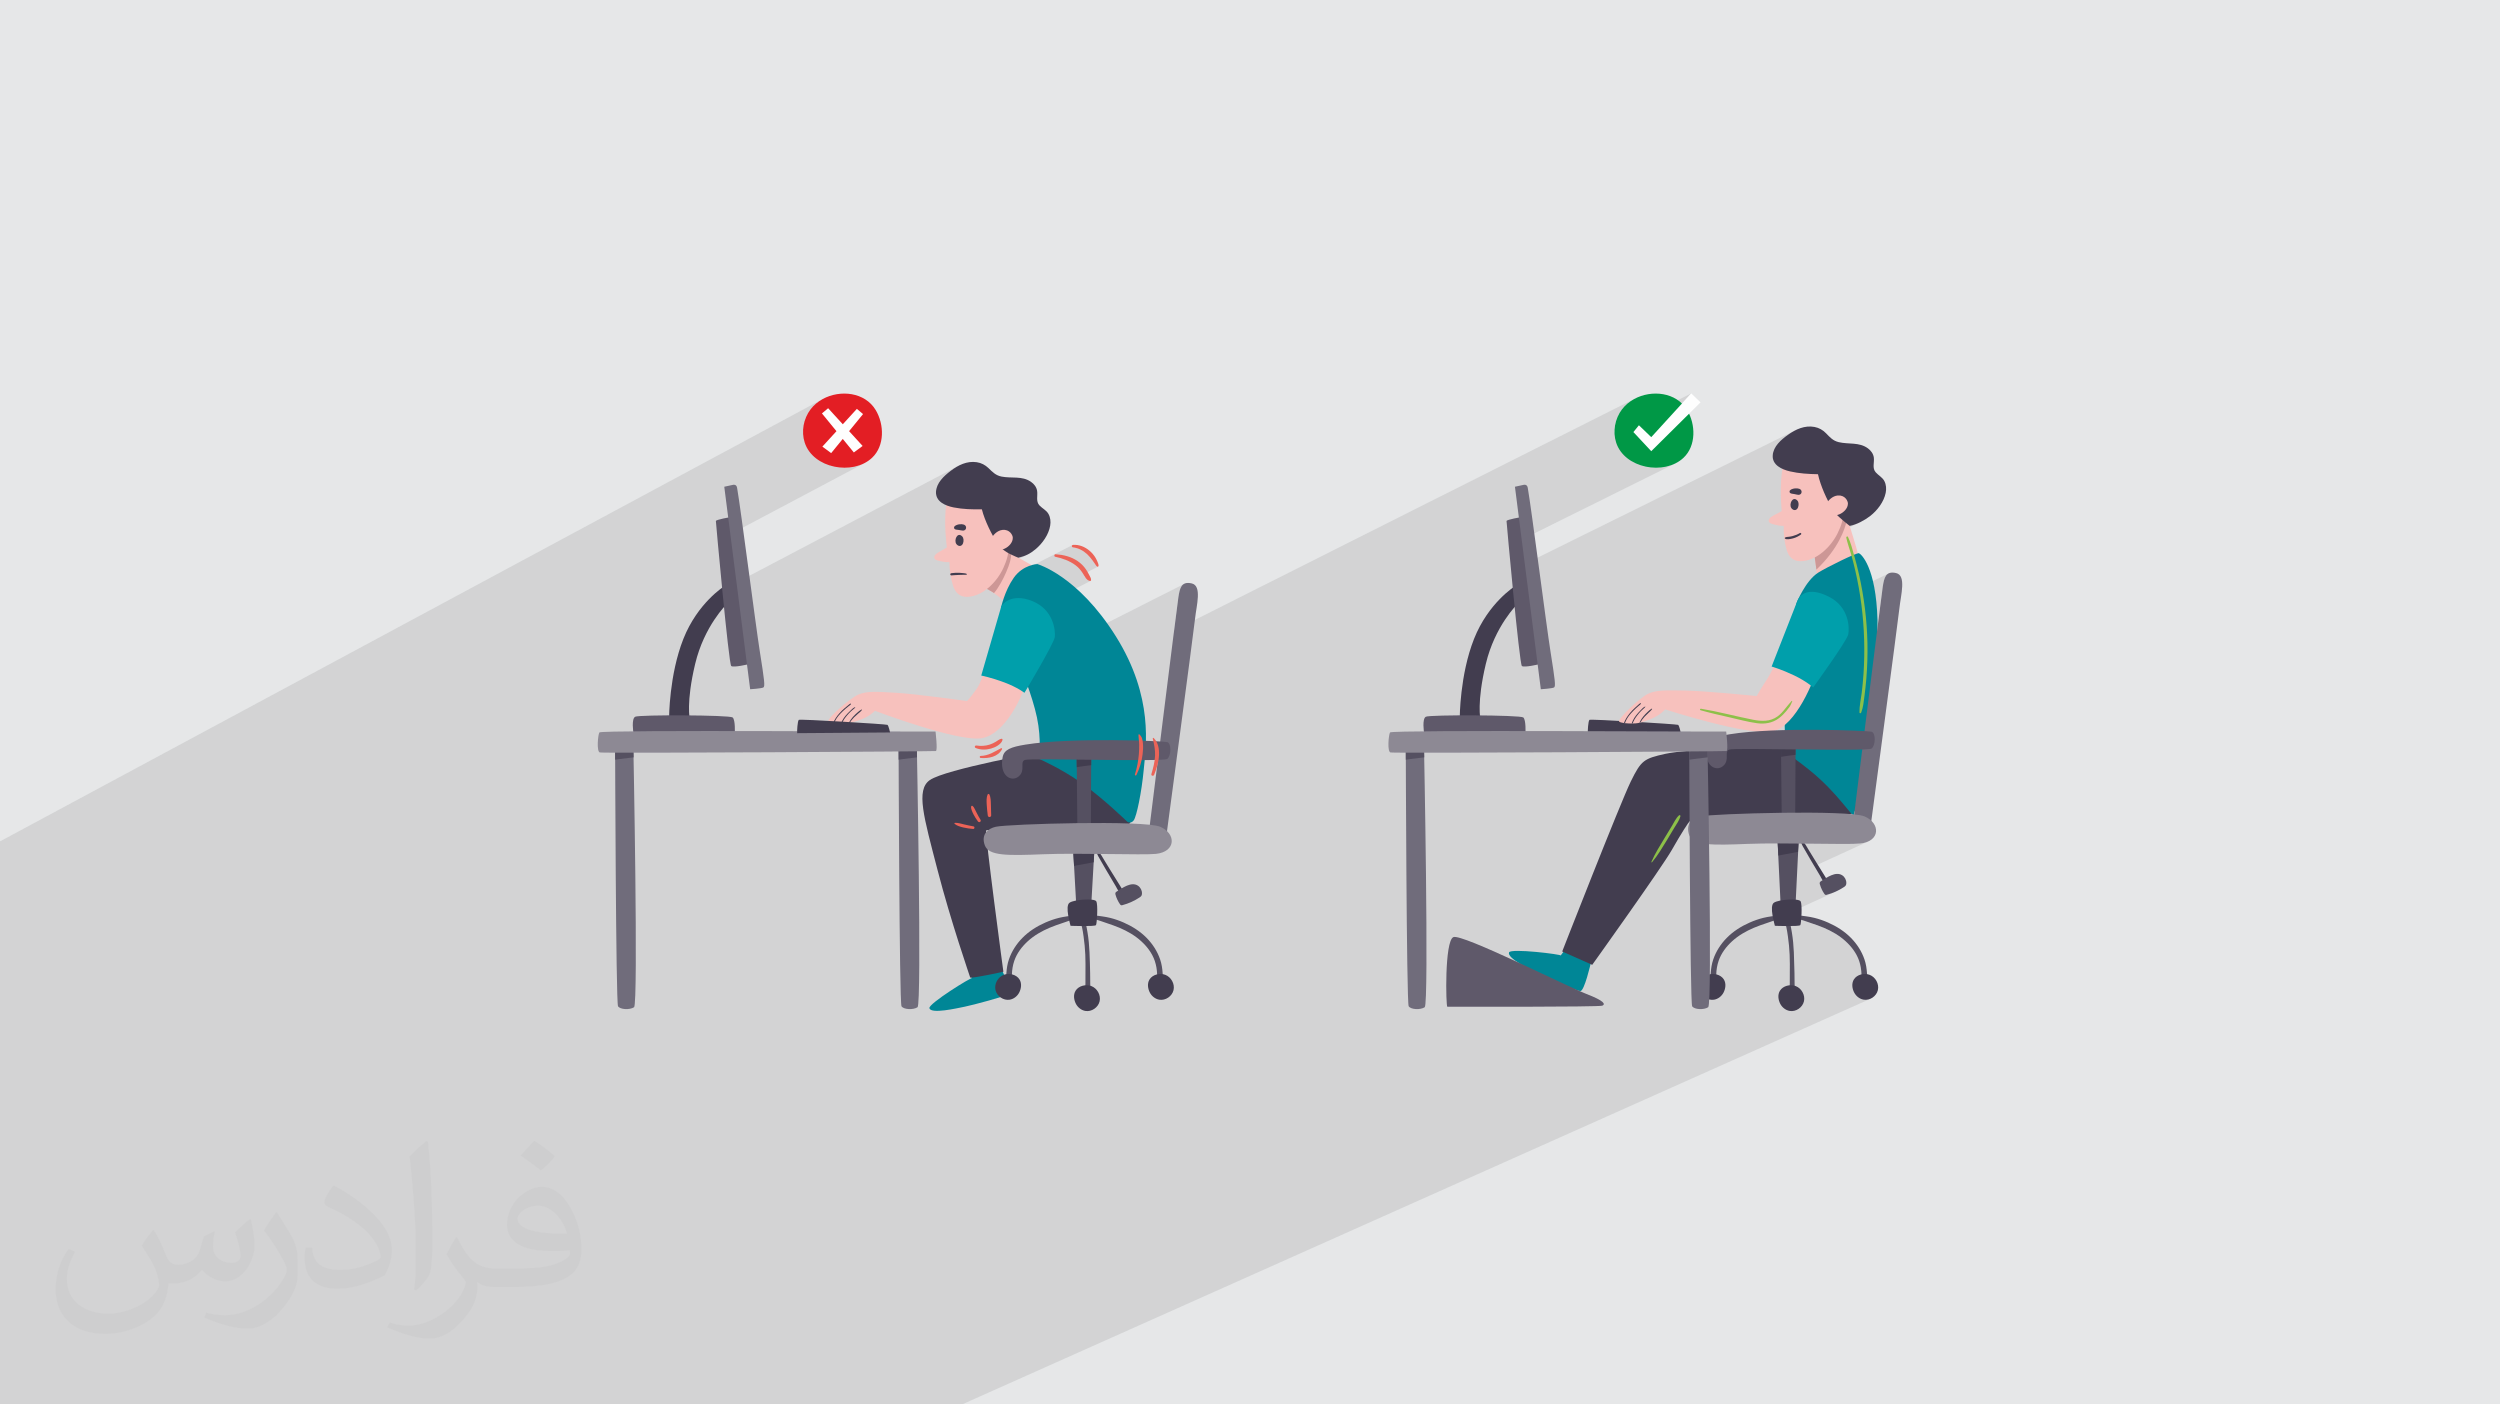 <?xml version="1.0" encoding="UTF-8"?>
<!DOCTYPE svg PUBLIC "-//W3C//DTD SVG 1.1//EN" "http://www.w3.org/Graphics/SVG/1.1/DTD/svg11.dtd">
<!-- Creator: CorelDRAW 2020 (64-Bit) -->
<svg xmlns="http://www.w3.org/2000/svg" xml:space="preserve" width="94.192mm" height="52.917mm" version="1.1" style="shape-rendering:geometricPrecision; text-rendering:geometricPrecision; image-rendering:optimizeQuality; fill-rule:evenodd; clip-rule:evenodd"
viewBox="0 0 9404.92 5283.66"
 xmlns:xlink="http://www.w3.org/1999/xlink"
 xmlns:xodm="http://www.corel.com/coreldraw/odm/2003">
 <defs>
  <style type="text/css">
   <![CDATA[
    .fil0 {fill:#E6E7E8}
    .fil15 {fill:#FEFEFE;fill-rule:nonzero}
    .fil7 {fill:#F7C1BD;fill-rule:nonzero}
    .fil13 {fill:#EC6357;fill-rule:nonzero}
    .fil14 {fill:#E31E24;fill-rule:nonzero}
    .fil9 {fill:#CD9796;fill-rule:nonzero}
    .fil8 {fill:#C6C5CB;fill-rule:nonzero}
    .fil12 {fill:#8D8994;fill-rule:nonzero}
    .fil17 {fill:#8DC049;fill-rule:nonzero}
    .fil5 {fill:#706C7B;fill-rule:nonzero}
    .fil4 {fill:#5F596A;fill-rule:nonzero}
    .fil11 {fill:#555061;fill-rule:nonzero}
    .fil3 {fill:#423D4F;fill-rule:nonzero}
    .fil10 {fill:#009FAB;fill-rule:nonzero}
    .fil6 {fill:#008696;fill-rule:nonzero}
    .fil16 {fill:#009846;fill-rule:nonzero}
    .fil2 {fill:#373435;fill-opacity:0.031}
    .fil1 {fill:#2B2A29;fill-opacity:0.102}
   ]]>
  </style>
 </defs>
 <g id="Layer_x0020_1">
  <polygon class="fil0" points="-0,0 9404.92,0 9404.92,5283.66 -0,5283.66 "/>
  <polygon class="fil1" points="2547.8,5283.66 2547.56,5283.66 2546.21,5283.66 2538.95,5283.66 2508.85,5283.66 2412.88,5283.66 2401.27,5283.66 2388.14,5283.66 2343.23,5283.66 2322.96,5283.66 2263.84,5283.66 2261.39,5283.66 2251.35,5283.66 2219.27,5283.66 2208.84,5283.66 2200.49,5283.66 2186.28,5283.66 2185.39,5283.66 2183.58,5283.66 2178.97,5283.66 2168.71,5283.66 2152.85,5283.66 2152.36,5283.66 2125.47,5283.66 2072.15,5283.66 2061.71,5283.66 2033.02,5283.66 2021.21,5283.66 2005.93,5283.66 2003.82,5283.66 1984.17,5283.66 1830.39,5283.66 1830.09,5283.66 1756.8,5283.66 1746.86,5283.66 1717.26,5283.66 1699.53,5283.66 1693.62,5283.66 1657.78,5283.66 1655.56,5283.66 1655.45,5283.66 1590.47,5283.66 1579.61,5283.66 1537.16,5283.66 1493.26,5283.66 1473.54,5283.66 1457.88,5283.66 1448.5,5283.66 1394.04,5283.66 1376.54,5283.66 1317.9,5283.66 1297.98,5283.66 1293.79,5283.66 1278.88,5283.66 1277.48,5283.66 1260.62,5283.66 1227.24,5283.66 1225.62,5283.66 1221.53,5283.66 1215.76,5283.66 1207.21,5283.66 1195.1,5283.66 1189.8,5283.66 1183.11,5283.66 1176.39,5283.66 1174.23,5283.66 1157.46,5283.66 1147.64,5283.66 1146.97,5283.66 1145.73,5283.66 1142.36,5283.66 1140.42,5283.66 1120.31,5283.66 1119.08,5283.66 1071.95,5283.66 1055.75,5283.66 1049.78,5283.66 1040.17,5283.66 999.86,5283.66 994.36,5283.66 991.48,5283.66 981.98,5283.66 971.96,5283.66 964.88,5283.66 957.58,5283.66 947.66,5283.66 943.88,5283.66 903.58,5283.66 900.36,5283.66 895.35,5283.66 894.19,5283.66 880.23,5283.66 841.67,5283.66 839.52,5283.66 835.78,5283.66 829.71,5283.66 800.93,5283.66 790.31,5283.66 788.81,5283.66 785.98,5283.66 782.29,5283.66 780.81,5283.66 771.1,5283.66 768.69,5283.66 767.93,5283.66 763.84,5283.66 763.78,5283.66 749.29,5283.66 743.26,5283.66 738.88,5283.66 735.73,5283.66 731.74,5283.66 730.83,5283.66 712.43,5283.66 712.12,5283.66 706.97,5283.66 704.98,5283.66 697.29,5283.66 695.87,5283.66 694.34,5283.66 694.32,5283.66 689.71,5283.66 689.36,5283.66 676.96,5283.66 668.93,5283.66 660.83,5283.66 655.66,5283.66 652.69,5283.66 650.3,5283.66 627.52,5283.66 621.49,5283.66 617.87,5283.66 615.63,5283.66 601.96,5283.66 580.88,5283.66 573.89,5283.66 565.93,5283.66 554.45,5283.66 526.27,5283.66 520.07,5283.66 511.32,5283.66 498.2,5283.66 483.56,5283.66 482.36,5283.66 477.89,5283.66 465.18,5283.66 452.86,5283.66 441.38,5283.66 416.27,5283.66 415.61,5283.66 414.53,5283.66 400.91,5283.66 399.19,5283.66 392.75,5283.66 377.8,5283.66 371,5283.66 350.38,5283.66 346.22,5283.66 339.32,5283.66 334.56,5283.66 330.29,5283.66 329.71,5283.66 328.53,5283.66 326.39,5283.66 322.81,5283.66 322.7,5283.66 322.13,5283.66 319.99,5283.66 318.43,5283.66 310.81,5283.66 310.38,5283.66 298.62,5283.66 295.03,5283.66 288.36,5283.66 287.21,5283.66 264.77,5283.66 262.77,5283.66 262.71,5283.66 262.33,5283.66 260.42,5283.66 251.85,5283.66 247.35,5283.66 236.82,5283.66 235.95,5283.66 234.59,5283.66 232.97,5283.66 231.16,5283.66 231.14,5283.66 228.88,5283.66 228.82,5283.66 226.19,5283.66 215.48,5283.66 214.33,5283.66 213.17,5283.66 212.14,5283.66 209.82,5283.66 203.13,5283.66 202.19,5283.66 196.76,5283.66 184.5,5283.66 172.76,5283.66 171.83,5283.66 163.43,5283.66 155.78,5283.66 144.23,5283.66 137.55,5283.66 135.17,5283.66 127.27,5283.66 95.29,5283.66 95.05,5283.66 92.53,5283.66 90.31,5283.66 88.18,5283.66 78.08,5283.66 73.95,5283.66 52.27,5283.66 37.99,5283.66 35.47,5283.66 35.04,5283.66 24.72,5283.66 23.94,5283.66 22.46,5283.66 21.72,5283.66 18.15,5283.66 13.86,5283.66 9.97,5283.66 7.83,5283.66 5.71,5283.66 5.21,5283.66 5.2,5283.66 5.19,5283.66 3.75,5283.66 0.54,5283.66 -0,5283.66 -0,5273.81 -0,5253.35 -0,5246.94 -0,5245.78 -0,5237.11 -0,5237.02 -0,5232.6 -0,5229.89 -0,5226.27 -0,5218.25 -0,5216.63 -0,5214.29 -0,5213.71 -0,5213 -0,5208.92 -0,5201.36 -0,5197.05 -0,5195.19 -0,5194.48 -0,5184.94 -0,5176.22 -0,5175.29 -0,5173.28 -0,5169.92 -0,5167.07 -0,5164.71 -0,5162.03 -0,5161.88 -0,5161.66 -0,5160.02 -0,5157.23 -0,5155.79 -0,5149.76 -0,5145.22 -0,5143.27 -0,5140.35 -0,5139.76 -0,5139.74 -0,5135.43 -0,5132.88 -0,5121.16 -0,5120.47 -0,5118.54 -0,5079.52 -0,5051.17 -0,5042.45 -0,5030.39 -0,5025.64 -0,5021.51 -0,5020.95 -0,5017.58 -0,5012.94 -0,5008.92 -0,5005.67 -0,4999.82 -0,4986.37 -0,4966.81 -0,4960.81 -0,4958.65 -0,4958.09 -0,4957.94 -0,4956.36 -0,4955.32 -0,4935.24 -0,4930.05 -0,4924.22 -0,4924.06 -0,4922.38 -0,4921.05 -0,4916.84 -0,4916.79 -0,4913.16 -0,4910.97 -0,4910.54 -0,4905.72 -0,4898.48 -0,4896.5 -0,4893.42 -0,4887.83 -0,4886.21 -0,4879.22 -0,4877.12 -0,4876.93 -0,4875.95 -0,4870.01 -0,4863.55 -0,4848.49 -0,4847.03 -0,4840.97 -0,4837.64 -0,4834.28 -0,4826.94 -0,4800.72 -0,4790.96 -0,4783.58 -0,4782.7 -0,4779.95 -0,4745.08 -0,4732.1 -0,4715.12 -0,4714.48 -0,4705.82 -0,4699.64 -0,4699.31 -0,4698.78 -0,4697.3 -0,4689.72 -0,4686.12 -0,4685.61 -0,4684.95 -0,4684.42 -0,4684.17 -0,4682.56 -0,4667.74 -0,4667.52 -0,4667.38 -0,4665.82 -0,4654.73 -0,4654.27 -0,4645.77 -0,4635.22 -0,4631.06 -0,4606.19 -0,4595.51 -0,4592.44 -0,4584.54 -0,4548.46 -0,4542.39 -0,4513.8 -0,4487.26 -0,4478.06 -0,4476.66 -0,4451.97 -0,4451.71 -0,4450.79 -0,4450.12 -0,4413.74 -0,4355.56 -0,4348.61 -0,4346.26 -0,4345.28 -0,4343.47 -0,4334.69 -0,4334.48 -0,4332.85 -0,4328.54 -0,4322.87 -0,4320.33 -0,4318.89 -0,4316.64 -0,4316.45 -0,4308.17 -0,4305.3 -0,4302.13 -0,4302.1 -0,4300.61 -0,4300.4 -0,4297.61 -0,4297.26 -0,4289.37 -0,4288.47 -0,4286.22 -0,4282.95 -0,4280.27 -0,4280.17 -0,4279.75 -0,4279.39 -0,4279.34 -0,4262.62 -0,4244.71 -0,4243.9 -0,4242.21 -0,4238.87 -0,4227.34 -0,4215.9 -0,4213.5 -0,4211.85 -0,4210.79 -0,4201.88 -0,4199.59 -0,4182.97 -0,4177.55 -0,4151.82 -0,4151.79 -0,4147.14 -0,4146.39 -0,4134.98 -0,4134.49 -0,4134.07 -0,4128.03 -0,4126.39 -0,4125.26 -0,4119.54 -0,4117.72 -0,4103.9 -0,4102.03 -0,4078.57 -0,4077.57 -0,4073.13 -0,4067.09 -0,4053.18 -0,4049.41 -0,4048.7 -0,4045.34 -0,4044.25 -0,4039.4 -0,4038 -0,4034.38 -0,4028.71 -0,4020.17 -0,4017.55 -0,4008.42 -0,4007.09 -0,4006.7 -0,4004.96 -0,4004.27 -0,4002.38 -0,3998.14 -0,3993.42 -0,3988.76 -0,3965.5 -0,3958.16 -0,3956.25 -0,3948.96 -0,3946.19 -0,3944.63 -0,3936.18 -0,3933.83 -0,3933.14 -0,3931.76 -0,3929.32 -0,3925.95 -0,3924.8 -0,3912.95 -0,3910.59 -0,3909.72 -0,3898.71 -0,3888.34 -0,3882.23 -0,3879.92 -0,3873.59 -0,3873.43 -0,3871.67 -0,3868.69 -0,3867.16 -0,3859.53 -0,3853.41 -0,3850.3 -0,3849.73 -0,3849.71 -0,3841.19 -0,3827.07 -0,3784.18 -0,3749.12 -0,3730.9 -0,3725.73 -0,3698.07 -0,3651.84 -0,3648.63 -0,3639.1 -0,3466.95 -0,3410.05 -0,3403.65 -0,3393.12 -0,3392.26 -0,3370.2 -0,3342.17 -0,3326.89 -0,3293.29 -0,3291.09 -0,3287.95 -0,3284.28 -0,3263.61 -0,3207.56 -0,3178.43 -0,3165.23 3095.2,1500.99 3088.6,1504.78 3082.21,1508.89 3076.05,1513.3 3070.13,1518.02 3064.47,1523.03 3059.1,1528.36 3054.02,1533.97 3049.25,1539.88 3044.46,1546.62 3040.1,1553.64 3036.15,1560.92 3032.66,1568.41 3029.6,1576.09 3027.33,1582.94 3115.39,1535.69 3152.41,1576.18 3223.51,1538.12 3246.76,1557.71 3194.26,1621.99 3245.14,1677.67 3212.09,1702.15 3120.7,1750.75 3138.63,1755.54 3157.67,1758.58 3176.92,1759.64 3196.08,1758.68 3214.86,1755.67 3233,1750.57 3250.18,1743.32 2747.55,2009.88 2770.78,2191.51 3609.86,1750.25 3598.11,1756.56 3586.83,1763.72 3576.03,1771.54 3566.47,1779.1 3556.98,1787.28 3547.93,1796.12 3539.64,1805.62 3532.47,1815.8 3526.77,1826.67 3522.88,1838.27 3521.15,1850.6 3522.32,1863.46 3526.64,1874.45 3528.42,1876.83 3565.95,1857.16 3565.06,1857.81 3564.44,1858.62 3564.09,1859.51 3563.98,1860.48 3564.1,1861.46 3564.44,1862.41 3564.97,1863.29 3562.44,1876.78 3560.35,1890.36 3559.15,1900.25 3564.52,1902.56 3576.44,1906.31 3588.23,1909.05 3601.11,1911.31 3614.15,1913.06 3627.29,1914.39 3640.53,1915.32 3653.82,1915.91 3667.15,1916.2 3680.47,1916.23 3693.76,1916.06 3694.31,1918.23 3694.87,1920.39 3695.46,1922.57 3696.06,1924.74 3696.69,1926.91 3697.35,1929.08 3698.03,1931.27 3698.74,1933.44 3701.67,1941.97 3704.77,1950.43 3708.07,1958.83 3711.52,1967.17 3715.14,1975.45 3718.9,1983.66 3722.79,1991.8 3726.83,1999.88 3730.81,2007.54 3732.39,2010.47 3756.69,1997.87 3763.68,1995.04 3770.95,1993.51 3780.57,1993.49 3788.67,1995.42 3795.36,1998.83 3800.7,2003.27 3804.75,2008.25 3807.62,2013.32 3809.35,2018 3810.04,2021.84 3809.69,2028.59 3807.97,2035.08 3805.08,2041.24 3801.2,2046.96 3796.55,2052.16 3791.32,2056.76 3785.71,2060.65 3779.93,2063.77 3773.39,2067.15 3776.1,2068.74 3782,2072.21 3788.75,2076.2 3796.16,2080.6 3804.08,2085.32 3804.04,2086.42 3809.59,2089.04 3815.19,2091.55 3820.36,2093.8 3824.8,2095.67 3828.23,2097.09 3830.38,2097.94 3830.96,2098.17 3840.13,2095.88 3848.78,2093.22 3857.02,2090.15 3864.95,2086.59 3797.16,2121.53 3794.03,2130.7 3789.85,2141.55 3784.78,2153.54 3780.35,2163.34 3775.48,2173.5 3772.76,2178.86 3857.07,2135.49 3842.25,2144.65 3828.23,2156.58 4034.86,2050.32 4033.41,2051.39 4032.55,2052.86 4032.29,2054.52 4032.58,2056.2 4033.45,2057.69 4034.9,2058.82 4036.9,2059.4 4044.27,2060.56 4051.55,2062.43 4058.67,2064.95 4065.57,2068.07 4072.23,2071.73 4078.58,2075.87 4084.56,2080.43 4090.13,2085.36 4092.73,2087.91 4095.27,2090.54 4097.74,2093.21 4100.14,2095.95 4102.5,2098.73 4104.8,2101.56 4107.04,2104.43 4109.25,2107.34 4110.39,2108.88 4111.53,2110.42 4112.64,2111.97 4113.75,2113.54 4114.86,2115.1 4115.95,2116.68 4117.04,2118.25 4118.13,2119.83 4119.13,2121.36 4120.15,2122.94 4121.18,2124.51 4122.25,2126.08 4123.38,2127.6 4124.57,2129.04 4125.85,2130.35 4127.25,2131.53 4128.18,2132.02 4129.11,2132.15 4130.01,2131.97 4130.84,2131.55 4075.31,2159.95 4077.95,2164.53 4080.94,2169.46 4084.27,2174.28 4087.94,2178.64 4092,2182.22 4096.5,2184.65 4101.44,2185.63 4102.09,2185.58 4102.69,2185.39 3793.38,2343.29 3785.49,2348.13 3785.29,2348.27 3837.85,2506.91 3838.37,2508.15 3838.55,2508.58 4451.44,2198.28 4445.37,2204.61 4440.9,2212.96 4437.61,2222.97 4435.14,2234.34 4433.05,2246.71 4432.26,2252.24 4430.91,2262.26 4429.06,2276.44 4426.74,2294.51 4423.97,2316.13 4420.81,2341.02 4417.28,2368.85 4416.96,2371.35 6147.82,1500.99 6141.23,1504.78 6134.84,1508.89 6128.67,1513.3 6122.75,1518.02 6117.09,1523.03 6111.72,1528.36 6106.63,1533.97 6101.88,1539.88 6097.09,1546.62 6092.73,1553.64 6088.78,1560.92 6085.29,1568.41 6082.23,1576.09 6079.63,1583.95 6077.48,1591.94 6075.8,1600.04 6074.6,1608.22 6073.87,1616.44 6073.64,1624.5 6362.2,1479.93 6211.96,1644.51 6178.29,1661.31 6211.93,1697.36 6137.34,1734.5 6138.12,1735.03 6154.87,1743.73 6172.67,1750.58 6191.25,1755.54 6210.3,1758.58 6229.54,1759.64 6248.7,1758.68 6267.48,1755.67 6285.61,1750.57 6302.8,1743.32 5724.57,2030.17 5736.27,2121.62 6749.08,1621.29 6737.56,1628.06 6726.5,1635.49 6716.68,1642.72 6706.93,1650.59 6697.57,1659.11 6688.96,1668.31 6681.44,1678.24 6675.37,1688.91 6671.08,1700.37 6668.92,1712.63 6669.66,1725.52 6673.6,1736.65 6675.51,1739.42 6713.48,1720.72 6712.57,1721.34 6711.92,1722.12 6711.54,1723.02 6711.4,1723.98 6711.49,1724.97 6711.8,1725.94 6712.3,1726.84 6709.3,1740.23 6706.75,1753.71 6705.21,1763.55 6710.5,1766.05 6722.28,1770.22 6733.98,1773.36 6746.78,1776.04 6759.74,1778.26 6772.84,1780.03 6786.03,1781.41 6799.29,1782.45 6812.6,1783.2 6825.91,1783.69 6839.2,1783.97 6839.67,1786.16 6840.15,1788.34 6840.66,1790.54 6841.2,1792.73 6841.76,1794.91 6842.34,1797.11 6842.95,1799.31 6843.59,1801.51 6846.23,1810.14 6849.04,1818.71 6852.04,1827.21 6855.2,1835.67 6858.53,1844.06 6862.01,1852.4 6865.63,1860.66 6869.38,1868.87 6873.09,1876.67 6874.69,1879.87 6899.28,1867.89 6906.37,1865.3 6913.7,1864.02 6923.31,1864.33 6931.35,1866.53 6937.91,1870.18 6943.09,1874.79 6946.97,1879.91 6949.65,1885.09 6951.23,1889.83 6951.78,1893.68 6951.2,1900.41 6949.26,1906.84 6946.15,1912.89 6942.08,1918.49 6940.63,1919.99 6940.68,1920.15 6941.94,1924.17 6943.47,1929.09 6945.25,1934.81 6947.24,1941.24 6949.42,1948.31 6949.17,1949.97 6948.9,1951.63 6948.62,1953.27 6948.33,1954.92 6948.01,1956.57 6947.68,1958.21 6947.32,1959.83 6946.94,1961.45 6945.58,1966.72 6945.3,1967.75 6945.62,1968.02 6952.55,1973.57 6957.15,1977.22 6958.66,1978.45 6968.39,1976.14 6978.43,1972.89 6988.6,1968.86 6998.73,1964.16 6936.62,1994.24 6935.11,1998.22 6930.88,2008.39 6925.85,2019.34 6919.96,2031.03 6919.3,2032.22 6947.83,2018.42 6946.81,2019.09 6946.02,2020.05 6945.58,2021.23 6945.6,2022.56 6947.4,2030.5 6949.47,2038.39 6951.74,2046.25 6954.14,2054.08 6956.62,2061.89 6959.1,2069.7 6961.52,2077.5 6963.81,2085.32 6965.93,2092.92 6968.02,2100.54 6970.05,2108.17 6972.03,2115.81 6973.97,2123.46 6975.87,2131.12 6977.71,2138.79 6979.5,2146.48 6981.33,2154.5 6983.1,2162.53 6984.83,2170.56 6986.5,2178.61 6988.12,2186.67 6989.7,2194.74 6991.23,2202.83 6992.69,2210.91 6992.73,2211.15 7109.22,2155.34 7101.15,2159.31 7095.08,2165.64 7090.61,2173.98 7087.32,2184 7084.84,2195.37 7082.77,2207.74 7081.98,2213.27 7080.63,2223.28 7078.78,2237.48 7076.45,2255.54 7073.68,2277.16 7070.52,2302.05 7066.99,2329.89 7063.14,2360.38 7059,2393.22 7054.62,2428.08 7050.03,2464.69 7045.25,2502.71 7040.35,2541.86 7035.36,2581.83 7030.3,2622.31 7025.21,2663 7020.14,2703.58 7015.13,2743.76 7010.22,2783.23 7005.68,2819.59 7014.67,2819.24 7024.93,2818.63 7032.88,2817.87 7038.33,2816.99 7041.12,2815.93 7003.99,2833.24 7000.79,2858.81 6996.37,2894.32 6992.19,2927.89 6988.29,2959.23 6984.72,2988.02 6981.48,3013.97 6978.65,3036.75 6976.25,3056.08 6974.31,3071.66 6972.88,3083.15 6971.99,3090.27 6971.7,3092.72 7036.19,3115.99 6908.18,3174.86 6918.07,3174.92 6930.2,3174.96 6941.65,3174.96 6952.36,3174.91 6962.29,3174.81 6971.37,3174.65 6979.53,3174.43 6986.75,3174.14 6992.96,3173.78 6998.11,3173.34 7023.28,3167.67 6825.4,3258.49 6828.46,3263.69 6833.32,3271.92 6838.22,3280.13 6843.13,3288.34 6848.07,3296.53 6849.57,3299.26 6851.36,3302.73 6853.43,3306.56 6854.71,3308.64 6889.2,3292.85 6878.72,3297.84 6868.68,3303.57 6859.38,3309.42 6856.47,3311.29 6858.4,3313.81 6861.27,3316.48 6864.4,3318 6867.75,3317.99 6846.5,3327.7 6847.74,3331.81 6849.36,3336.44 6851.16,3341 6853.14,3345.49 6855.32,3349.88 6857.67,3354.18 6860.19,3358.39 6862.89,3362.48 6863.35,3363.13 6863.84,3363.78 6864.35,3364.4 6864.9,3364.99 6865.48,3365.5 6866.11,3365.95 6866.78,3366.32 6867.52,3366.58 6868.1,3366.7 6868.69,3366.76 6869.29,3366.75 6869.89,3366.7 6870.48,3366.61 6871.08,3366.49 6871.67,3366.34 6872.25,3366.19 6880.79,3363.73 6889.23,3360.91 6897.55,3357.77 6905.74,3354.28 6742.8,3428.61 6753.59,3428.61 6706.82,3449.94 6706.82,3450.03 6707.55,3452.12 6711.54,3460.19 6713.72,3465.73 6760.41,3444.46 6758.65,3446.2 6757.59,3448.38 6757.31,3450.71 6757.91,3452.94 6759.47,3454.8 6762.08,3456.04 6768.53,3457.82 6774.98,3459.75 6781.42,3461.81 6787.85,3463.96 6794.26,3466.15 6800.66,3468.37 6807.04,3470.57 6813.4,3472.72 6819.42,3474.74 6825.42,3476.78 6831.42,3478.85 6837.39,3480.98 6843.34,3483.17 6849.27,3485.42 6855.16,3487.76 6861.02,3490.19 6872.12,3495.1 6883.03,3500.36 6893.73,3506 6904.21,3512.04 6914.4,3518.52 6924.3,3525.47 6933.86,3532.9 6943.05,3540.86 6951.2,3548.68 6958.97,3556.92 6966.3,3565.56 6973.11,3574.61 6979.35,3584.05 6984.94,3593.88 6989.81,3604.08 6993.89,3614.65 6995.89,3620.91 6997.61,3627.23 6999.07,3633.61 7000.29,3640.03 7001.25,3646.5 7001.98,3653 7002.48,3659.54 7002.76,3666.1 7002.82,3669.49 7002.81,3672.88 7002.76,3676.25 7002.66,3679.63 7002.55,3683.01 7002.42,3686.39 7002.29,3689.77 7002.17,3693.16 7002.08,3695.91 7002.03,3698.47 7002.11,3700.87 7002.4,3703.12 7002.97,3705.28 7003.92,3707.36 7005.3,3709.38 7007.23,3711.39 7008.09,3712.06 7009.04,3712.6 7010.06,3713.01 7011.13,3713.26 7012.21,3713.34 7013.29,3713.24 7014.35,3712.94 6974.02,3730.99 6975.59,3734.36 6978.52,3739.25 6981.99,3743.8 6985.91,3747.96 6990.28,3751.66 6995,3754.85 7000.04,3757.47 7005.35,3759.48 7010.89,3760.81 7019.69,3761.37 7028.39,3760.13 7036.73,3757.26 3618.53,5283.66 3601.9,5283.66 3514.21,5283.66 3505.79,5283.66 3495.99,5283.66 3453.59,5283.66 3447.92,5283.66 3431.23,5283.66 3410.36,5283.66 3398.31,5283.66 3394.85,5283.66 3343.52,5283.66 3300.14,5283.66 3287.87,5283.66 3284.34,5283.66 3239.9,5283.66 3224.49,5283.66 3218.35,5283.66 3139.86,5283.66 3117.6,5283.66 3086.78,5283.66 3082.57,5283.66 3079.35,5283.66 3053.51,5283.66 2996.68,5283.66 2982.23,5283.66 2976.01,5283.66 2955.55,5283.66 2908.68,5283.66 2867.04,5283.66 2864.67,5283.66 2850.03,5283.66 2829.75,5283.66 2807.46,5283.66 2766.89,5283.66 2749.12,5283.66 2734.64,5283.66 2725,5283.66 2724.31,5283.66 2691.31,5283.66 2689.69,5283.66 2686.25,5283.66 2677.47,5283.66 2676.39,5283.66 2676.17,5283.66 2669.67,5283.66 2667.63,5283.66 2667.33,5283.66 2666.13,5283.66 2653.7,5283.66 2650.56,5283.66 2637.09,5283.66 2613.58,5283.66 2569.4,5283.66 2568.06,5283.66 2552.8,5283.66 "/>
  <path class="fil2" d="M578.49 4627.69c17.95,27.21 29.6,53.36 40.96,82.43 8.45,16.91 12.93,48.09 52.57,48.09 11.61,0 28.28,-3.42 43.06,-11.61 16.63,-8.73 29.32,-21.94 35.94,-42l15.85 -53.36 38.57 -19.02 2.64 2.64c-5.27,20.09 -6.59,39.36 -6.59,54.43 0,44.63 38.57,61.56 69.22,61.56 17.95,0 34.09,-8.73 34.09,-25.11 0,-21.13 -8.98,-57.06 -20.62,-89.29 17.95,-17.95 35.94,-35.94 56.53,-50.47l3.17 1.6c8.98,38.04 14,75.56 14,100.66 0,24.57 -10.83,51.79 -19.81,69.49 -18.49,34.87 -51.25,62.62 -90.87,62.62 -30.1,0 -63.65,-15.07 -86.66,-43.06l-1.32 0c-21.66,26.96 -55.22,51.25 -108.86,51.25l-16.63 0c-2.64,35.41 -10.29,60.49 -21.94,82.95 -31.95,62.34 -126.81,106.47 -216.1,106.47 -124.17,0 -186.51,-71.59 -186.51,-166.96 0,-58.91 19.27,-113.6 48.88,-152.42l24.29 10.04c-18.49,35.41 -30.91,68.68 -30.91,101.45 0,89.29 72.66,131.83 156.4,131.83 77.68,0 173.83,-49.41 191.28,-106.72 -6.59,-62.62 -30.1,-91.93 -66.04,-148.99 10.83,-19.02 24.83,-38.04 42.28,-58.38l3.17 0 0 0 0 0 -0.02 -0.09zm1432.13 -336.04c26.15,16.39 51.79,35.66 76.87,57.85 -14,19.81 -31.45,37.79 -53.11,53.64 -25.11,-20.34 -50.19,-37.79 -75.84,-56.27 17.42,-19.55 34.62,-38.29 52.04,-55.22l0 0 0 0 0 0 0 0 0 0 0.03 0zm13.47 244.11c-42.28,0 -76.87,27.75 -76.87,48.34 0,44.13 84.53,57.85 185.72,57.31 -12.68,-51.79 -57.06,-105.68 -108.86,-105.68l0.01 0.03zm-94.86 236.19c54.96,0 103.04,-1.6 139.74,-10.83 40.96,-10.29 75.56,-30.91 75.56,-45.17 0,-3.7 0,-8.19 -1.32,-11.89 -22.98,2.11 -49.41,2.11 -72.38,2.11 -74.49,0 -131.55,-16.91 -154.02,-58.66 -5.55,-11.61 -9.51,-24.57 -9.51,-39.36 0,-40.43 17.42,-79.79 48.09,-107 25.61,-22.45 53.89,-36.44 82.67,-36.44 52.04,0 93.51,41.75 122.57,107.54 15.85,35.94 26.68,77.4 26.68,129.72 0,34.87 -9.51,64.19 -31.17,85.85 -40.43,39.11 -114.92,53.89 -229.04,53.89l-51.79 0 0 0 -13.47 0c-28.28,0 -48.62,-5.02 -64.72,-17.42l-2.64 0c0.79,6.59 1.32,12.93 1.32,19.02 0,25.61 -8.45,58.38 -25.61,84.53 -50.72,75.3 -105.68,108.04 -153.24,108.04 -48.09,0 -107,-18.49 -160.11,-42.54l9.51 -18.49c17.17,7.13 40.96,11.89 73.7,11.89 85.85,0 198.66,-82.43 212.66,-163 -3.17,-6.59 -8.98,-15.32 -17.17,-24.57 -25.11,-29.85 -40.96,-54.68 -55.75,-80.83 12.68,-25.11 24.29,-45.17 35.13,-63.4l4.49 -0.53c36.72,74.77 69.99,117.55 144.23,117.55l11.61 0 0 0 53.89 0 0 0 0 0 0 0 0 0 0 0 0.09 0.01zm-371.98 79c6.34,-34.34 6.87,-72.91 6.87,-108.86l0 -53.36c0,-99.6 -12.68,-244.36 -22.98,-338.68 17.95,-19.27 43.06,-42 62.87,-57.31l5.81 1.6c13.47,118.62 16.63,256 16.63,383.06 0,33.3 -1.32,65.79 -4.49,89.55 -1.85,30.1 -19.27,52.83 -56.53,87.7l-8.19 -3.7zm-382.8 -157.19c1.85,46.77 24.83,83.49 105.15,83.49 49.93,0 92.19,-12.93 138.96,-35.13 8.45,-3.7 12.93,-8.73 12.93,-12.93 0,-29.32 -22.45,-68.15 -60.23,-103.55 -36.72,-33.3 -85.34,-62.62 -130.76,-82.18 -15.6,-6.59 -20.62,-13.47 -20.62,-20.09 0,-13.47 17.95,-41.75 32.77,-62.09l5.02 -0.53c52.04,27.21 110.17,67.64 153.24,112.53 39.11,41.47 63.4,83.49 63.4,129.19 0,33.81 -10.29,65.51 -26.96,95.11 -57.06,28.79 -117.83,50.72 -178.06,50.72 -73.17,0 -123.1,-34.34 -123.1,-114.92 0,-8.73 0,-22.19 3.17,-39.64l25.11 0 0 0 0 0 0 0 0 0 0 0 -0.02 0zm-132.37 -132.9l45.45 73.45c16.63,27.21 32.23,56.81 32.23,103.55l0 59.7c0,48.34 -30.91,100.13 -80.83,151.38 -39.11,34.62 -73.7,49.41 -105.68,49.41 -47.55,0 -101.98,-14.79 -164.85,-41.75l7.13 -18.49c19.81,5.27 42.79,9.77 71.06,9.77 90.36,-0.53 182.8,-66.57 225.08,-147.15 5.02,-9.26 6.87,-17.95 6.87,-24.04 0,-9.26 -5.02,-19.55 -8.98,-28.79 -22.98,-43.31 -48.62,-82.95 -76.87,-119.68 14.79,-23.25 29.6,-45.7 45.7,-67.9l3.7 0.53 0 0 0 0 0 0 0 0 0 0 -0.02 0.01z"/>
  <path class="fil3" d="M2517.11 2700.39c0,0 0,-161.24 53.74,-296.93 53.74,-135.7 153.17,-197.52 153.17,-197.52l9.41 67.2c0,0 -84.18,81.61 -118.24,224.36 -34.93,146.47 -20.15,208.26 -20.15,208.26l-77.92 -5.37z"/>
  <path class="fil4" d="M2382.74 2755.49c0,0 -8.06,-51.06 6.72,-59.12 14.78,-8.07 356.05,-6.73 366.79,2.68 10.75,9.4 8.07,60.46 8.07,60.46l-381.58 -4.01z"/>
  <path class="fil4" d="M2748.2 1945.29c0,0 -55.09,9.41 -55.09,14.77 0,5.39 48.37,538.79 57.77,545.51 9.41,6.71 64.49,-6.72 64.49,-6.72l-67.18 -553.56z"/>
  <path class="fil5" d="M2772.93 1835.05c14.48,83.13 69.68,516.03 85.44,615.44 17.46,110.16 20.15,131.66 13.43,135.69 -6.71,4.03 -49.7,6.72 -49.7,6.72l-97.41 -761.81 32.97 -7.17c0,0 12.71,-3.58 15.28,11.12z"/>
  <path class="fil6" d="M3654.67 3659.12c-0.02,2.68 0.46,23.12 0.75,21.5 1.14,-6.36 -164.24,95.79 -159.06,112.39 7,22.45 102.03,0.29 132.52,-5.76 30.49,-6.06 155.05,-39.43 167.65,-48.31 12.61,-8.88 -35.08,-106.84 -35.08,-106.84l-106.78 27.02z"/>
  <path class="fil3" d="M3926.52 2826.69c0,0 -369.48,66.73 -428.59,107.93 -53.43,37.24 -22.4,139.28 28.66,336.79 51.06,197.51 121.83,400.38 123.16,405.77 1.34,5.38 124.95,-21.49 124.95,-21.49 0,0 -71.22,-528.03 -64.49,-532.06 6.72,-4.03 521.31,-13.44 534.75,-21.51 13.44,-8.06 13.44,-34.93 13.44,-41.65 0,-6.71 -233.8,-244.52 -331.88,-233.78z"/>
  <path class="fil7" d="M3764.34 2061.86c0,0 126.22,67 142.92,80.94 16.12,15.24 -117.34,129.88 -117.34,129.88 0,0 -29.57,-27.76 -55.54,-44.78 -25.97,-17.01 -46.58,-22.4 -46.58,-22.4l76.53 -143.64z"/>
  <path class="fil8" d="M3739.31 2231.29c-1.42,-0.97 -2.84,-2 -4.23,-2.94 1.43,0.93 2.85,1.91 4.27,2.89 -0.02,0.03 -0.03,0.04 -0.04,0.05z"/>
  <path class="fil9" d="M3739.35 2231.24c-1.43,-0.98 -2.85,-1.96 -4.27,-2.89 -0.23,-0.16 -0.46,-0.31 -0.69,-0.46 -24.19,-15.86 -43.73,-21.6 -46.29,-22.31 -0.19,-0.07 -0.29,-0.09 -0.29,-0.09l76.53 -143.64c0,0 18.12,10.53 39.74,23.46 -0.02,14.11 -4.53,34.65 -19.3,68.22 -11.22,25.51 -27.4,56.76 -45.43,77.7z"/>
  <path class="fil7" d="M3790.84 2045.06l-1.12 -1.47c-4.77,-18.73 -11.62,-37.23 -17.57,-55.5 -6.63,-20.31 -13.23,-40.63 -19.76,-60.98 -3.48,-10.84 -6.9,-21.73 -10.47,-32.55 -2.06,-6.2 -3.32,-14.96 -8.44,-19.54 -7,-6.3 -20,-7.86 -28.76,-9.84 -25.84,-5.84 -60.2,-2.28 -86.47,-5.45 -10.86,-1.31 -21.75,-2.49 -32.65,-3.24 -5.96,-0.4 -12.57,-1.31 -18.46,0.19 -3.57,0.93 -3.83,4.39 -2.17,6.59 -7.4,35.86 -9.65,72.77 -9.2,109.32 0.23,18.63 1.28,37.26 3.13,55.81 0.97,9.66 1.63,20.36 3.05,30.82 -2.39,1.67 -4.82,3.24 -7.22,4.69 -10.63,6.45 -22.12,11.71 -32.06,19.21 -6.92,5.22 -12.53,15.97 -3.32,22.16 4.65,3.13 10.93,4.3 16.31,5.52 5.94,1.37 11.96,2.51 18.02,3.28 5.96,0.77 11.98,0.9 17.98,0.73 0.22,29.78 4.38,60.27 13.54,88.35 8.62,26.42 25.22,43.39 54.35,42.23 59.42,-2.38 112.08,-57.92 135.16,-108.87 11.84,-26.11 25.04,-62.67 16.15,-91.47z"/>
  <path class="fil3" d="M3598.07 2046.95c3.37,4.41 8.83,7.79 14.3,6.84 4.94,-0.86 8.77,-5.08 10.46,-9.78 2.99,-8.27 3.23,-20.02 -3.49,-26.58 -18.05,-17.64 -31.98,15.46 -21.27,29.52z"/>
  <path class="fil3" d="M3578.95 2164.64c9.88,-1 19.78,-1.29 29.69,-1.83 4.96,-0.25 9.91,-0.39 14.87,-0.39 4.46,0.02 9.73,0.53 13.93,-1.21l0.23 -1.66c-3.65,-2.52 -8.73,-2.9 -13.01,-3.38 -5.13,-0.58 -10.28,-1.01 -15.45,-1.31 -10.1,-0.56 -20.21,0.26 -30.25,1.41 -2.26,0.25 -4.15,1.73 -4.19,4.16 -0.01,2.11 1.95,4.43 4.19,4.2z"/>
  <path class="fil3" d="M3589.42 1986.69c0.95,6.01 9.49,5.96 13.72,6.51l-2.56 -0.34c3.47,0.49 6.94,0.96 10.41,1.4l-2.94 -0.39c2.57,0.36 5.1,0.89 7.65,1.36 4.83,0.9 9.02,1.8 13.59,-0.9 4.23,-2.49 5.85,-7.32 4.86,-11.95 -2.11,-9.96 -14.41,-10.87 -22.61,-10.19 -3.39,0.28 -6.73,0.65 -9.92,1.8 -1.78,0.65 -3.52,1.39 -5.28,2.14 -1.32,0.57 -2.42,1.44 -3.55,2.32 -1.92,1.45 -3.99,3.63 -3.63,6.33l0.26 1.93z"/>
  <path class="fil3" d="M3944.31 1933.48c-8.03,-14.25 -22.87,-20.47 -33.72,-31.99 -14.63,-15.51 -5.89,-36.56 -9.04,-55.27 -2.37,-14.07 -11.55,-25.68 -23.22,-33.72 -33.63,-23.16 -72.96,-12.09 -110.57,-19.64 -21.84,-4.38 -33.8,-17.03 -48.99,-31.74 -12.39,-12 -27.12,-19.72 -44.34,-22.34 -36.61,-5.56 -70.28,11.22 -98.4,32.75 -25.28,19.34 -53.45,45.19 -54.88,79.06 -1.56,36.9 36.26,52.41 67.08,58.45 34.14,6.7 70.15,7.7 105.53,7.01 1.43,5.78 3.07,11.56 4.98,17.38 7.54,22.81 17.17,44.99 28.09,66.44 10.44,20.5 22.25,40.39 35.66,59.15 11.33,9.22 22.82,17.81 35.71,24.47 14.63,7.57 33.57,14.99 32.77,14.67 25.21,-5.69 43.94,-14.61 64.46,-31.75 26.42,-22.06 49.68,-54.93 55.37,-89.13 2.46,-14.73 0.97,-30.61 -6.48,-43.81z"/>
  <path class="fil7" d="M3770.95 1993.51c-19.66,2.18 -37.48,20.16 -44.48,38.53l0.24 1.81 0.01 0.05c3.39,8 10.89,20.35 14.61,28.21 2.33,4.91 8.61,6.23 13.66,6.66 8.58,0.72 17.19,-1.42 24.94,-5 15.49,-7.17 31.2,-23.67 30.11,-41.93 -0.52,-8.68 -11.38,-31.41 -39.09,-28.33z"/>
  <path class="fil6" d="M3765.29 2287.91c0,0 13.43,-64.48 48.37,-114.21 34.94,-49.7 88.68,-51.72 88.68,-51.72 0,0 151.83,42.33 295.58,272.07 143.77,229.76 112.87,415.17 104.81,501.16 -8.07,85.99 -26.88,176.01 -37.62,190.79 -10.74,14.79 -24.18,5.38 -24.18,5.38 0,0 -90.01,-87.33 -169.29,-143.77 -79.27,-56.43 -162.56,-92.7 -162.56,-92.7 0,0 9.41,-72.55 -8.08,-155.86 -17.45,-83.3 -63.13,-192.13 -63.13,-192.13l-72.56 -219.01z"/>
  <path class="fil7" d="M3888.92 2488.09c0,0 -16.11,33.65 -29.61,81.97 -13.38,48.3 -76.51,190.78 -165.22,206.9 -88.71,16.11 -402.75,-103 -402.75,-103 0,0.27 -0.65,1.95 -14.42,12.6 -22.6,17.54 -58.83,28.58 -80.66,33.25 -1.18,0.13 -2.34,0.4 -3.37,0.66 -2.08,0.38 -3.9,0.65 -5.58,0.9 -4.93,0.78 -12.21,1.04 -20.13,0.78l-3.89 0c-8.32,-0.39 -17.15,-1.16 -24.93,-2.34 -1.31,-0.12 -2.61,-0.39 -3.91,-0.64 -8.69,-1.57 -15.46,-3.77 -17.79,-6.37 -7,-7.8 78.85,-84.94 111.82,-99.61 33.14,-14.69 72.23,-10.78 143.66,-6.89 71.43,4.03 265.47,30.91 265.47,30.91 0,0 6.75,-4.03 36.36,-45.59 29.49,-41.7 59.09,-168.05 79.23,-208.31 20.27,-40.39 73.91,-55.09 73.91,-55.09 51.04,36.25 61.82,159.88 61.82,159.88z"/>
  <path class="fil3" d="M3242.38 2671.1c-3.64,5.2 -8.7,8.84 -13.5,12.99 -5.46,4.68 -10.92,9.49 -15.98,14.55 -6.24,6.36 -11.95,13.37 -16.63,21.17 -1.18,0.13 -2.34,0.4 -3.37,0.66 0.52,-1.3 1.17,-2.61 1.83,-3.9 3.76,-7.01 8.7,-13.51 13.89,-19.49 5.06,-5.71 10.65,-11.03 16.49,-16.1 4.94,-4.28 9.75,-8.7 15.47,-11.69 1.17,-0.64 2.73,0.66 1.82,1.82z"/>
  <path class="fil3" d="M3217.58 2661.36c-2.34,3.12 -5.19,5.19 -8.32,7.67 -3,2.47 -5.84,4.92 -8.71,7.53 -5.83,5.46 -11.04,11.17 -15.98,17.27 -6.74,8.05 -13.51,18.3 -17.39,28.31l-3.89 0c1.43,-3.76 3.25,-7.4 5.19,-11.16 3.5,-6.63 7.66,-12.73 12.46,-18.44 5.33,-6.5 11.29,-12.33 17.41,-18.19 5.32,-5.06 11.16,-11.68 18.3,-14.15l0.92 1.17z"/>
  <path class="fil3" d="M3201.21 2649.02c-2.21,3.51 -6.49,5.85 -9.62,8.44 -3.64,3 -7.27,5.98 -10.9,8.97 -6.63,5.85 -13.12,11.81 -19.23,18.31 -9.74,10.26 -18.04,21.96 -23.11,35.07 -1.31,-0.12 -2.61,-0.39 -3.91,-0.64 5.59,-12.99 13.64,-24.81 23.13,-35.47 6.23,-7.27 13.24,-13.76 20.51,-20.01 3.63,-3.11 7.53,-6.23 11.29,-9.34 3.27,-2.6 6.37,-5.99 10.26,-7.41 1.18,-0.52 2.34,1.04 1.57,2.08z"/>
  <path class="fil10" d="M3691.39 2541.41c0,0 38.76,7.59 87.33,25.96 49.72,18.81 75.26,38.97 75.26,38.97 0,0 111.5,-185.87 114.2,-210.04 2.69,-24.19 -4.47,-103.01 -85.09,-135.28 -80.63,-32.24 -114.66,15.25 -116.45,20.62 -1.8,5.37 -75.24,259.77 -75.24,259.77z"/>
  <path class="fil11" d="M4057.84 3452.12c11.63,20.91 15.04,47.02 18.48,70.35 3.37,22.95 5.46,46.17 6.53,69.33 1.06,23.24 0.77,46.58 0.62,69.84 -0.08,12.76 -0.1,25.53 -0.09,38.29 0,10.49 -2.8,23.31 3.94,31.99 2.19,2.82 7.1,4.35 9.72,0.92 6.93,-9.09 4.52,-20.1 4.45,-31.1 -0.1,-13.57 -0.22,-27.14 -0.43,-40.7 -0.42,-26.37 -1.22,-52.73 -2.41,-79.07 -1.11,-25.11 -3.33,-50.16 -7.56,-74.96 -3.72,-21.95 -6.93,-46.69 -24.65,-62.03 -4.9,-4.23 -11.73,1.51 -8.61,7.13z"/>
  <path class="fil11" d="M4043.96 3443.26c-20.28,2.91 -39.93,4.69 -59.98,9.65 -17.67,4.34 -35.1,10.49 -51.74,17.82 -31.83,14.01 -61.61,32.81 -86.06,57.7 -22.44,22.85 -40.24,50.3 -50.62,80.67 -5.77,16.92 -8.48,34.71 -9.58,52.5 -0.9,14.35 -5.61,41.9 8.24,50.82 2.59,1.68 5.97,0.9 8.12,-1.03 5.9,-5.36 5.31,-10.6 5.07,-18.23 -0.3,-9.05 -0.85,-18 -0.61,-27.06 0.45,-17.52 3.2,-34.84 8.87,-51.45 9.8,-28.67 28.67,-53.5 50.84,-73.79 23.99,-21.93 52.26,-38.02 82.04,-50.67 15.56,-6.61 31.58,-12.11 47.62,-17.46 16.91,-5.65 34.11,-12.17 51.32,-16.68 8.49,-2.23 4.67,-13.94 -3.52,-12.78z"/>
  <path class="fil3" d="M3776.11 3667.25c-22.2,8.47 -36.45,34.31 -31.08,57.45 5.37,23.14 30.23,40.16 53.64,36.11 15.02,-2.61 28.22,-12.98 35.31,-26.45 7.89,-15.01 10.66,-34.61 1.41,-49.58 -11.65,-18.88 -39.24,-25.18 -59.27,-17.52z"/>
  <path class="fil11" d="M4115.88 3443.26c20.3,2.91 39.94,4.69 60,9.65 17.66,4.34 35.09,10.49 51.74,17.82 31.82,14.01 61.61,32.81 86.06,57.7 22.44,22.85 40.23,50.3 50.6,80.67 5.79,16.92 8.49,34.71 9.6,52.5 0.88,14.35 5.6,41.9 -8.26,50.82 -2.58,1.68 -5.96,0.9 -8.11,-1.03 -5.89,-5.36 -5.31,-10.6 -5.05,-18.23 0.27,-9.05 0.83,-18 0.59,-27.06 -0.44,-17.52 -3.2,-34.84 -8.88,-51.45 -9.8,-28.67 -28.66,-53.5 -50.84,-73.79 -23.97,-21.93 -52.24,-38.02 -82.02,-50.67 -15.58,-6.61 -31.58,-12.11 -47.62,-17.46 -16.92,-5.65 -34.12,-12.17 -51.34,-16.68 -8.47,-2.23 -4.66,-13.94 3.52,-12.78z"/>
  <path class="fil3" d="M4383.73 3667.25c22.2,8.47 36.44,34.31 31.09,57.45 -5.38,23.14 -30.24,40.16 -53.65,36.11 -15.02,-2.61 -28.21,-12.98 -35.32,-26.45 -7.87,-15.01 -10.65,-34.61 -1.4,-49.58 11.66,-18.88 39.25,-25.18 59.27,-17.52z"/>
  <path class="fil3" d="M4124.91 3205.25c3.32,11.66 10.15,22.11 16.13,32.56 6.09,10.63 12.22,21.27 18.39,31.85 12.84,22.03 25.72,44.03 38.94,65.83 3.59,5.94 10.4,23.85 19.67,21.47 10.1,-2.61 1.46,-15.36 -1.53,-20.14 -13.21,-21.26 -26.45,-42.48 -39.57,-63.76 -7.45,-12.12 -14.86,-24.25 -22.28,-36.39 -7.26,-11.87 -13.81,-25 -23.65,-34.97 -2.55,-2.58 -7.1,0.04 -6.1,3.55z"/>
  <path class="fil11" d="M4201.33 3353.73c-2,1.27 -4.06,2.66 -5,4.8 -1.02,2.36 -0.42,5.08 0.28,7.55 3.53,12.59 9.16,24.59 16.57,35.36 1.19,1.75 2.6,3.56 4.63,4.1 1.54,0.42 3.18,0.03 4.72,-0.39 22.93,-6.09 44.84,-15.95 64.62,-29.06 2.54,-1.7 5.12,-3.51 6.75,-6.1 1.54,-2.47 2.07,-5.43 2.19,-8.33 0.52,-11.69 -5.51,-23.44 -15.33,-29.84 -24.84,-16.22 -58.75,8.88 -79.44,21.91z"/>
  <polygon class="fil11" points="4036.69,3188.1 4050.13,3428.61 4103.88,3428.61 4117.31,3192.14 "/>
  <path class="fil5" d="M4321.99 3131.68c0,0 105.69,-850.93 111.06,-884.97 5.38,-34.03 10.75,-60.91 50.16,-51.95 39.41,8.96 17.92,82.4 12.53,132.56 -5.37,50.16 -109.26,827.66 -109.26,827.66l-64.49 -23.29z"/>
  <polygon class="fil11" points="4050.13,2828.92 4053.27,3135.25 4103.65,3137.05 4105.21,2845.05 "/>
  <path class="fil3" d="M4053.04 3255.13c20.42,-4 40.88,-7.68 61.34,-11.41l2.93 -51.58 -80.62 -4.03 3.88 69.43c4.15,-0.81 8.32,-1.59 12.47,-2.41z"/>
  <path class="fil3" d="M4061.27 2884.4c14.54,-2.35 29.18,-3.91 43.76,-5.76l0.18 -33.59 -55.09 -16.14 0.59 57.34c3.52,-0.67 7.07,-1.29 10.55,-1.86z"/>
  <path class="fil12" d="M4364.52 3110.18c-60.46,-25.53 -569.62,-10.52 -618.03,0 -30.91,6.73 -56.44,29.57 -41.66,69.86 14.77,40.32 85.99,38.96 220.35,33.6 134.36,-5.38 374.22,3.81 423.23,-1.35 76.58,-8.06 76.58,-76.58 16.12,-102.12z"/>
  <path class="fil4" d="M4391.4 2791.75c16.12,5.37 14.78,51.06 0,63.15 -14.78,12.08 -515.94,-4.03 -536.09,4.03 -20.16,8.05 4.03,38.96 -22.86,61.8 -26.85,22.84 -74.06,-1.11 -60.45,-72.55 5.37,-28.21 30.9,-38.03 85.99,-47.03 171.14,-27.97 521.21,-13.48 533.4,-9.41z"/>
  <path class="fil3" d="M4027.29 3482.81c0,-2.7 -22.4,-74.34 -3.59,-86.89 18.82,-12.54 93.16,-17.01 100.32,-5.37 7.17,11.63 2.7,83.29 -0.88,89.56 -3.59,6.28 -95.84,2.7 -95.84,2.7z"/>
  <path class="fil3" d="M4105.62 3709.56c22.19,8.49 36.44,34.32 31.07,57.45 -5.38,23.14 -30.23,40.17 -53.64,36.12 -15.01,-2.62 -28.22,-12.98 -35.31,-26.47 -7.89,-15 -10.66,-34.59 -1.42,-49.56 11.66,-18.88 39.25,-25.19 59.29,-17.53z"/>
  <path class="fil3" d="M5491.53 2700.39c0,0 0,-161.24 53.75,-296.93 53.74,-135.7 153.16,-197.52 153.16,-197.52l9.42 67.2c0,0 -84.18,81.61 -118.24,224.36 -34.93,146.47 -20.16,208.26 -20.16,208.26l-77.92 -5.37z"/>
  <path class="fil4" d="M5357.18 2755.49c0,0 -8.06,-51.06 6.71,-59.12 14.79,-8.07 356.05,-6.73 366.79,2.68 10.75,9.4 8.07,60.46 8.07,60.46l-381.57 -4.01z"/>
  <path class="fil4" d="M5722.64 1945.29c0,0 -55.09,9.41 -55.09,14.77 0,5.39 48.37,538.79 57.77,545.51 9.41,6.71 64.48,-6.72 64.48,-6.72l-67.17 -553.56z"/>
  <path class="fil5" d="M5747.37 1835.05c14.49,83.13 69.67,516.03 85.44,615.44 17.46,110.16 20.15,131.66 13.43,135.69 -6.71,4.03 -49.72,6.72 -49.72,6.72l-97.39 -761.81 32.97 -7.17c0,0 12.7,-3.58 15.28,11.12z"/>
  <path class="fil3" d="M5973.43 2758.16c-0.89,-4.47 0.91,-46.57 6.27,-50.16 5.38,-3.57 328.74,16.13 333.22,18.81 4.47,2.69 9.86,28.68 9.86,28.68l-349.34 2.68z"/>
  <path class="fil6" d="M5884.29 3577.51c-1.71,2.09 -14.13,18.31 -12.89,17.23 4.86,-4.25 -188.05,-28.11 -194.4,-11.91 -8.59,21.89 79.38,64.08 106.96,78.44 27.59,14.39 145.6,66.32 160.97,67.29 15.4,0.97 39.53,-105.28 39.53,-105.28l-100.17 -45.77z"/>
  <path class="fil3" d="M6731.48 2796.69c0,0 -388.74,21.5 -467.56,39.4 -78.84,17.92 -89.58,23.29 -128.98,103.91 -39.42,80.62 -257.98,639.55 -257.98,639.55l112.87 50.14c0,0 261.54,-365.46 299.17,-431.73 37.62,-66.29 62.7,-103.91 68.08,-109.28 5.37,-5.37 595.14,-20.66 607.29,-26.87 41.21,-21.05 11.19,-111.52 9.42,-154.51 -1.8,-43 -242.29,-110.62 -242.29,-110.62z"/>
  <path class="fil7" d="M6988.51 2079.64c0,5.43 -151.84,89.99 -151.84,89.99 0,0 -1.43,-10.91 -3.49,-26.76 -5.21,-38.71 -14.3,-107.27 -16.38,-118.19l-0.26 -1.43c-1.29,-4.01 122.34,-108.84 122.34,-108.84 0,0 4.41,14.03 10.53,33.89 14.53,47.16 39.09,127.55 39.09,131.33z"/>
  <path class="fil8" d="M6949.42 1948.31l0 0c-6.03,-19.59 -10.4,-33.49 -10.53,-33.88 0.01,-0.01 0.01,-0.01 0.01,-0.01 0,0 0.03,0 0.09,0 1.09,0 11.93,0.11 13.27,4.67 -0.38,9.36 -1.29,19.35 -2.84,29.22z"/>
  <path class="fil9" d="M6833.18 2142.88l0 0c-5.21,-38.71 -14.3,-107.27 -16.38,-118.19l-0.26 -1.43c0,-0.02 -0.01,-0.03 -0.01,-0.06 -0.08,-4.95 121.1,-107.71 122.35,-108.77 0.13,0.39 4.5,14.29 10.53,33.88l0 0c-0.66,4.42 -1.43,8.84 -2.48,13.14 -6.23,25.05 -27.8,100 -113.77,181.43z"/>
  <path class="fil6" d="M6758.35 2269.1c0,0 33.14,-84.2 81.93,-115.02 31.84,-20.12 144.98,-75.62 152.89,-73 7.92,2.61 64.58,52.13 69.85,251.59 5.27,199.44 -82.66,724.04 -89.24,733.17 -6.6,9.13 -59.13,-82.39 -166.45,-168.73 -82.53,-66.38 -90.94,-62.57 -90.94,-62.57 0,0 -6.58,-306.34 -7.91,-312.86 -1.32,-6.52 49.87,-252.59 49.87,-252.59z"/>
  <path class="fil7" d="M6931.8 1916.23l-1.06 -1.5c-4.12,-18.89 -10.32,-37.61 -15.66,-56.08 -5.94,-20.52 -11.84,-41.06 -17.66,-61.62 -3.12,-10.96 -6.16,-21.94 -9.36,-32.89 -1.83,-6.26 -2.81,-15.06 -7.77,-19.82 -6.76,-6.53 -19.71,-8.54 -28.41,-10.81 -25.6,-6.72 -60.07,-4.33 -86.22,-8.42 -10.8,-1.68 -21.64,-3.24 -32.51,-4.34 -5.96,-0.61 -12.53,-1.76 -18.47,-0.44 -3.61,0.79 -3.97,4.24 -2.39,6.52 -8.63,35.56 -12.13,72.39 -12.94,108.93 -0.42,18.64 0,37.28 1.2,55.88 0.65,9.68 0.95,20.41 2,30.91 -2.45,1.59 -4.92,3.08 -7.38,4.44 -10.84,6.08 -22.5,10.94 -32.69,18.11 -7.11,4.99 -13.06,15.52 -4.09,22.03 4.54,3.28 10.78,4.66 16.12,6.07 5.88,1.58 11.87,2.93 17.9,3.9 5.93,0.96 11.93,1.3 17.94,1.34 -0.81,29.76 2.32,60.38 10.5,88.76 7.7,26.7 23.71,44.23 52.87,44.05 59.47,-0.33 113.99,-54.04 138.8,-104.16 12.72,-25.69 27.17,-61.76 19.27,-90.86z"/>
  <path class="fil3" d="M6739.08 1911.52c3.23,4.52 8.56,8.09 14.07,7.31 4.95,-0.68 8.94,-4.77 10.78,-9.41 3.28,-8.17 3.91,-19.9 -2.59,-26.68 -17.43,-18.25 -32.49,14.35 -22.27,28.78z"/>
  <path class="fil3" d="M6732.5 1850.99c0.75,6.03 9.26,6.27 13.48,6.99l-2.53 -0.44c3.44,0.62 6.89,1.2 10.34,1.77l-2.92 -0.49c2.56,0.44 5.07,1.05 7.6,1.6 4.79,1.07 8.95,2.12 13.61,-0.42 4.31,-2.35 6.11,-7.11 5.28,-11.78 -1.78,-10.03 -14.04,-11.36 -22.26,-10.96 -3.39,0.17 -6.73,0.42 -9.96,1.47 -1.82,0.57 -3.58,1.27 -5.36,1.95 -1.34,0.52 -2.47,1.35 -3.63,2.19 -1.95,1.38 -4.1,3.49 -3.85,6.2l0.2 1.94z"/>
  <path class="fil3" d="M7089.02 1809.98c-7.53,-14.52 -22.17,-21.25 -32.61,-33.14 -14.09,-15.99 -4.63,-36.73 -7.14,-55.53 -1.87,-14.15 -10.68,-26.06 -22.06,-34.5 -32.83,-24.31 -72.49,-14.59 -109.82,-23.42 -21.67,-5.13 -33.2,-18.19 -47.87,-33.42 -11.98,-12.39 -26.43,-20.62 -43.57,-23.83 -36.39,-6.8 -70.61,8.81 -99.45,29.36 -25.93,18.47 -54.97,43.34 -57.57,77.13 -2.81,36.83 34.45,53.62 65.05,60.73 33.9,7.86 69.83,10.09 105.22,10.61 1.23,5.84 2.66,11.66 4.39,17.54 6.76,23.07 15.62,45.56 25.79,67.36 9.73,20.86 20.85,41.14 33.6,60.35 16.09,18.94 56.46,49.57 55.68,49.24 25.4,-4.84 55.84,-20.86 76.92,-37.29 27.16,-21.14 51.54,-53.2 58.4,-87.19 2.96,-14.62 2,-30.53 -4.96,-43.99z"/>
  <path class="fil7" d="M6913.7 1864.02c-19.75,1.52 -38.16,18.87 -45.78,37l0.17 1.81 0 0.05c3.14,8.1 10.19,20.71 13.63,28.69 2.17,4.99 8.4,6.52 13.44,7.13 8.54,1.01 17.22,-0.82 25.08,-4.13 15.74,-6.64 31.99,-22.61 31.53,-40.88 -0.2,-8.7 -10.28,-31.78 -38.07,-29.67z"/>
  <path class="fil3" d="M6774.97 2010.95c-8.83,6.41 -18.62,11.37 -29.15,14.27 -5.15,1.44 -10.45,2.48 -15.77,3.12 -5.3,0.62 -11.25,0.96 -15.66,-2.55l0.18 -3c3.98,-2.82 9.13,-2.96 13.84,-3.39 5.02,-0.47 9.99,-1.32 14.87,-2.6 9.72,-2.57 19.22,-6.3 27.82,-11.5 3.75,-2.28 7.45,3.05 3.86,5.65z"/>
  <path class="fil7" d="M6863.59 2442.42c0,0 -13.94,15.69 -25.53,64.49 -11.46,48.8 -81.27,224.94 -169.28,244.54 -88,19.58 -404.67,-82.76 -404.67,-82.76 0,0.25 -0.58,1.97 -13.91,13.15 -21.9,18.41 -57.66,30.87 -79.29,36.41 -1.16,0.16 -2.31,0.48 -3.33,0.78 -2.08,0.47 -3.87,0.8 -5.56,1.13 -4.9,0.97 -12.15,1.52 -20.08,1.57l-3.88 0.15c-8.34,-0.06 -17.18,-0.48 -25.02,-1.35 -1.29,-0.08 -2.61,-0.28 -3.9,-0.5 -8.77,-1.22 -15.61,-3.15 -18.03,-5.65 -7.32,-7.52 75.43,-87.99 107.81,-103.94 32.5,-15.99 71.73,-13.64 143.26,-12.55 71.53,1.2 266.49,20.41 266.49,20.41 0,0 13.37,-24.34 41.32,-67.04 27.83,-42.83 66.12,-149.76 84.65,-190.79 18.64,-41.16 51.19,-58.39 51.19,-58.39 52.42,34.19 77.78,140.35 77.78,140.35z"/>
  <path class="fil3" d="M6215.05 2667.76c-3.42,5.33 -8.34,9.17 -12.97,13.51 -5.27,4.89 -10.53,9.91 -15.4,15.17 -5.96,6.61 -11.4,13.84 -15.78,21.82 -1.16,0.16 -2.31,0.48 -3.33,0.78 0.47,-1.33 1.06,-2.66 1.64,-3.96 3.5,-7.17 8.19,-13.84 13.14,-20.02 4.82,-5.9 10.19,-11.45 15.84,-16.74 4.76,-4.47 9.4,-9.08 14.99,-12.29 1.15,-0.69 2.76,0.54 1.88,1.75z"/>
  <path class="fil3" d="M6189.89 2659c-2.22,3.22 -4.97,5.39 -8.01,7.99 -2.89,2.58 -5.64,5.15 -8.4,7.87 -5.62,5.68 -10.58,11.59 -15.29,17.89 -6.42,8.31 -12.77,18.82 -16.27,28.98l-3.88 0.15c1.27,-3.81 2.95,-7.52 4.74,-11.36 3.24,-6.76 7.16,-13.02 11.73,-18.92 5.06,-6.7 10.8,-12.77 16.67,-18.85 5.12,-5.27 10.69,-12.12 17.73,-14.88l0.96 1.14z"/>
  <path class="fil3" d="M6173.04 2647.32c-2.06,3.59 -6.25,6.09 -9.27,8.82 -3.52,3.14 -7.03,6.25 -10.54,9.39 -6.39,6.11 -12.64,12.32 -18.48,19.06 -9.33,10.62 -17.17,22.65 -21.73,35.95 -1.29,-0.08 -2.61,-0.28 -3.9,-0.5 5.05,-13.19 12.64,-25.33 21.69,-36.33 5.94,-7.52 12.69,-14.28 19.72,-20.8 3.51,-3.26 7.28,-6.52 10.91,-9.8 3.15,-2.72 6.14,-6.22 9.96,-7.8 1.15,-0.57 2.39,0.95 1.64,2.02z"/>
  <path class="fil10" d="M6664.77 2507.48c0,0 37.96,10.9 84.77,33.42 47.9,23.02 71.59,45.31 71.59,45.31 0,0 127.15,-175.56 131.91,-199.42 4.76,-23.86 4.43,-103.01 -73.1,-142.09 -77.53,-39.08 -108.38,-6.47 -117.12,12.75 -2.33,5.16 -98.05,250.03 -98.05,250.03z"/>
  <path class="fil4" d="M5444.77 3787.35c5.38,0 571.03,1.35 583.12,-4.02 12.09,-5.38 9.41,-17.47 -60.46,-44.34 -69.87,-26.87 -467.56,-227.52 -499.81,-213.63 -33.77,14.54 -28.22,261.99 -22.85,261.99z"/>
  <path class="fil5" d="M3380.46 2807.43c0,0 2.75,965.59 10.97,978.12 8.21,12.55 43.85,14.35 60.29,3.58 16.45,-10.74 -2.74,-985.29 -2.74,-985.29l-68.53 3.58z"/>
  <path class="fil11" d="M3399.25 2855.3c16.75,-2.42 33.66,-4.37 50.59,-6.19 -0.53,-28.68 -0.86,-45.26 -0.86,-45.26l-68.53 3.58c0,0 0.05,18.6 0.16,50.57 6.23,-0.91 12.48,-1.82 18.63,-2.71z"/>
  <path class="fil5" d="M2314.04 2807.43c0,0 2.75,965.59 10.97,978.12 8.23,12.55 43.85,14.35 60.3,3.58 16.45,-10.74 -2.74,-985.29 -2.74,-985.29l-68.54 3.58z"/>
  <path class="fil11" d="M2332.85 2855.3c16.74,-2.42 33.65,-4.37 50.57,-6.19 -0.52,-28.68 -0.85,-45.26 -0.85,-45.26l-68.54 3.58c0,0 0.06,18.6 0.17,50.57 6.23,-0.91 12.48,-1.82 18.64,-2.71z"/>
  <path class="fil12" d="M3519.41 2751.89c-5.41,1.8 -1259.29,-7.17 -1264.72,3.59 -5.41,10.73 -10.83,71.64 1.81,75.23 12.65,3.58 1257.04,-3.58 1264.27,-5.37 7.23,-1.79 -1.36,-73.45 -1.36,-73.45z"/>
  <path class="fil11" d="M6707.55 3452.12c11.64,20.91 15.06,47.02 18.48,70.35 3.38,22.95 5.48,46.17 6.54,69.33 1.07,23.24 0.75,46.58 0.61,69.84 -0.07,12.76 -0.1,25.53 -0.09,38.29 0.02,10.49 -2.78,23.31 3.94,31.99 2.2,2.82 7.11,4.35 9.74,0.92 6.93,-9.09 4.51,-20.1 4.42,-31.1 -0.09,-13.57 -0.19,-27.14 -0.42,-40.7 -0.42,-26.37 -1.23,-52.73 -2.39,-79.07 -1.13,-25.11 -3.35,-50.16 -7.57,-74.96 -3.73,-21.95 -6.96,-46.69 -24.66,-62.03 -4.89,-4.23 -11.73,1.51 -8.61,7.13z"/>
  <path class="fil11" d="M6693.67 3443.26c-20.28,2.91 -39.93,4.69 -59.99,9.65 -17.65,4.34 -35.07,10.49 -51.72,17.82 -31.84,14.01 -61.62,32.81 -86.07,57.7 -22.44,22.85 -40.24,50.3 -50.61,80.67 -5.78,16.92 -8.48,34.71 -9.59,52.5 -0.88,14.35 -5.61,41.9 8.25,50.82 2.58,1.68 5.96,0.9 8.11,-1.03 5.9,-5.36 5.31,-10.6 5.07,-18.23 -0.29,-9.05 -0.85,-18 -0.61,-27.06 0.46,-17.52 3.2,-34.84 8.87,-51.45 9.8,-28.67 28.68,-53.5 50.85,-73.79 23.98,-21.93 52.25,-38.02 82.05,-50.67 15.54,-6.61 31.56,-12.11 47.59,-17.46 16.92,-5.65 34.11,-12.17 51.33,-16.68 8.49,-2.23 4.67,-13.94 -3.52,-12.78z"/>
  <path class="fil3" d="M6425.82 3667.25c-22.2,8.47 -36.45,34.31 -31.07,57.45 5.36,23.14 30.22,40.16 53.63,36.11 15.02,-2.61 28.22,-12.98 35.31,-26.45 7.89,-15.01 10.67,-34.61 1.42,-49.58 -11.66,-18.88 -39.25,-25.18 -59.28,-17.52z"/>
  <path class="fil11" d="M6765.6 3443.26c20.29,2.91 39.95,4.69 59.99,9.65 17.67,4.34 35.09,10.49 51.74,17.82 31.82,14.01 61.61,32.81 86.05,57.7 22.46,22.85 40.24,50.3 50.61,80.67 5.78,16.92 8.5,34.71 9.6,52.5 0.89,14.35 5.6,41.9 -8.24,50.82 -2.58,1.68 -5.98,0.9 -8.12,-1.03 -5.91,-5.36 -5.3,-10.6 -5.06,-18.23 0.29,-9.05 0.83,-18 0.59,-27.06 -0.45,-17.52 -3.19,-34.84 -8.87,-51.45 -9.79,-28.67 -28.67,-53.5 -50.84,-73.79 -23.98,-21.93 -52.25,-38.02 -82.03,-50.67 -15.57,-6.61 -31.58,-12.11 -47.62,-17.46 -16.92,-5.65 -34.11,-12.17 -51.32,-16.68 -8.48,-2.23 -4.67,-13.94 3.51,-12.78z"/>
  <path class="fil3" d="M7033.44 3667.25c22.21,8.47 36.46,34.31 31.08,57.45 -5.37,23.14 -30.22,40.16 -53.64,36.11 -15,-2.61 -28.21,-12.98 -35.3,-26.45 -7.89,-15.01 -10.66,-34.61 -1.42,-49.58 11.66,-18.88 39.24,-25.18 59.27,-17.52z"/>
  <path class="fil3" d="M6774.62 3166.29c3.31,11.66 10.14,22.1 16.12,32.55 6.09,10.64 12.22,21.26 18.39,31.86 12.84,22.02 25.72,44.01 38.94,65.83 3.59,5.94 10.41,23.85 19.68,21.46 10.09,-2.6 1.44,-15.35 -1.54,-20.14 -13.2,-21.25 -26.45,-42.47 -39.55,-63.76 -7.46,-12.12 -14.89,-24.25 -22.3,-36.38 -7.26,-11.87 -13.8,-25 -23.64,-34.97 -2.56,-2.58 -7.11,0.04 -6.1,3.55z"/>
  <path class="fil11" d="M6851.04 3314.77c-2,1.25 -4.06,2.64 -5,4.8 -1.01,2.36 -0.41,5.06 0.29,7.54 3.52,12.59 9.15,24.6 16.56,35.37 1.21,1.74 2.6,3.56 4.63,4.1 1.54,0.42 3.19,0.03 4.72,-0.39 22.93,-6.11 44.84,-15.97 64.62,-29.07 2.55,-1.69 5.12,-3.5 6.76,-6.09 1.53,-2.47 2.06,-5.44 2.19,-8.34 0.52,-11.68 -5.53,-23.45 -15.32,-29.83 -24.86,-16.22 -58.77,8.88 -79.46,21.91z"/>
  <polygon class="fil11" points="6686.41,3149.14 6699.85,3428.61 6753.59,3428.61 6767.03,3153.18 "/>
  <path class="fil5" d="M6971.7 3092.72c0,0 105.69,-850.93 111.07,-884.98 5.36,-34.04 10.74,-60.91 50.15,-51.96 39.4,8.97 17.92,82.42 12.55,132.58 -5.37,50.16 -109.28,827.64 -109.28,827.64l-64.49 -23.27z"/>
  <polygon class="fil11" points="6699.85,2789.96 6703,3096.29 6753.35,3098.09 6754.92,2806.08 "/>
  <path class="fil3" d="M6702.76 3216.16c20.39,-4 40.88,-7.68 61.33,-11.4l2.94 -51.58 -80.62 -4.03 3.87 69.43c4.16,-0.81 8.32,-1.59 12.48,-2.42z"/>
  <path class="fil3" d="M6711 2845.44c14.52,-2.36 29.16,-3.93 43.73,-5.76l0.19 -33.6 -55.08 -16.13 0.59 57.34c3.53,-0.67 7.05,-1.29 10.56,-1.86z"/>
  <path class="fil12" d="M7014.25 3071.22c-60.46,-25.53 -569.65,-10.53 -618.06,0 -30.89,6.71 -56.41,29.57 -41.65,69.86 14.78,40.3 85.99,38.96 220.35,33.59 134.37,-5.37 374.22,3.81 423.22,-1.34 76.6,-8.08 76.6,-76.59 16.15,-102.12z"/>
  <path class="fil4" d="M7041.12 2752.79c16.12,5.37 14.78,51.05 0,63.13 -14.78,12.1 -515.95,-4.02 -536.1,4.03 -20.16,8.07 4.03,38.98 -22.84,61.82 -26.88,22.84 -74.07,-1.12 -60.46,-72.56 5.37,-28.22 30.88,-38.02 85.99,-47.02 171.14,-27.97 521.2,-13.48 533.4,-9.41z"/>
  <path class="fil3" d="M6677 3482.81c0,-2.7 -22.39,-74.34 -3.57,-86.89 18.8,-12.54 93.14,-17.01 100.31,-5.37 7.18,11.63 2.69,83.29 -0.89,89.56 -3.58,6.28 -95.84,2.7 -95.84,2.7z"/>
  <path class="fil3" d="M6755.32 3709.56c22.21,8.49 36.45,34.32 31.07,57.45 -5.35,23.14 -30.21,40.17 -53.63,36.12 -15.01,-2.62 -28.22,-12.98 -35.31,-26.47 -7.89,-15 -10.65,-34.59 -1.42,-49.56 11.68,-18.88 39.26,-25.19 59.28,-17.53z"/>
  <path class="fil5" d="M6354.9 2807.43c0,0 2.74,965.59 10.95,978.12 8.23,12.55 43.86,14.35 60.3,3.58 16.46,-10.74 -2.74,-985.29 -2.74,-985.29l-68.52 3.58z"/>
  <path class="fil11" d="M6373.69 2855.3c16.74,-2.42 33.65,-4.37 50.57,-6.19 -0.52,-28.68 -0.85,-45.26 -0.85,-45.26l-68.52 3.58c0,0 0.05,18.6 0.16,50.57 6.23,-0.91 12.47,-1.82 18.63,-2.71z"/>
  <path class="fil5" d="M5288.48 2807.43c0,0 2.75,965.59 10.95,978.12 8.23,12.55 43.85,14.35 60.31,3.58 16.45,-10.74 -2.74,-985.29 -2.74,-985.29l-68.53 3.58z"/>
  <path class="fil11" d="M5307.28 2855.3c16.74,-2.42 33.64,-4.37 50.57,-6.19 -0.53,-28.68 -0.84,-45.26 -0.84,-45.26l-68.53 3.58c0,0 0.05,18.6 0.16,50.57 6.23,-0.91 12.48,-1.82 18.63,-2.71z"/>
  <path class="fil12" d="M6493.85 2751.89c-5.42,1.8 -1259.29,-7.17 -1264.71,3.59 -5.42,10.73 -10.84,71.64 1.8,75.23 12.64,3.58 1257.04,-3.58 1264.25,-5.37 7.25,-1.79 -1.34,-73.45 -1.34,-73.45z"/>
  <path class="fil3" d="M2999 2758.16c-0.91,-4.47 0.91,-46.57 6.27,-50.16 5.38,-3.57 328.73,16.13 333.21,18.81 4.48,2.69 9.87,28.68 9.87,28.68l-349.34 2.68z"/>
  <path class="fil13" d="M3969.7 2094.49c26.51,5.42 54.47,15.48 76.25,31.79 10.84,8.12 19.68,17.96 26.85,29.43 6.2,9.95 14.82,29.59 28.64,29.92 1.81,0.05 3.1,-1.51 3.2,-3.2 0.39,-6.84 -4.22,-13.95 -7.32,-19.79 -3.71,-6.98 -7.44,-14.02 -11.9,-20.55 -8.46,-12.35 -19.1,-23.01 -31.49,-31.38 -25.04,-16.91 -53.22,-23.69 -82.94,-25.64 -5.35,-0.36 -6.59,8.33 -1.28,9.42z"/>
  <path class="fil13" d="M4036.9 2059.4c19.75,2.1 38.98,12.37 53.23,25.96 7.05,6.71 13.29,14.18 19.12,21.98 3.07,4.09 5.99,8.27 8.88,12.49 2.72,3.99 5.24,8.78 9.13,11.7 2.45,1.82 5.29,-0.72 5.5,-3.17 0.43,-4.97 -2.29,-11 -4.26,-15.49 -2.28,-5.15 -4.54,-10.24 -7.46,-15.06 -5.87,-9.65 -13.31,-18.46 -21.91,-25.74 -17.5,-14.86 -39.04,-23.8 -62.23,-22.28 -6.23,0.42 -6.08,8.96 0,9.6z"/>
  <path class="fil13" d="M3670.68 2814c18.21,7.53 38.56,7.34 57.39,2.09 9.07,-2.53 18.28,-6.44 26.08,-11.82 7.61,-5.25 16.16,-12.32 17.26,-22.12 0.25,-2.19 -2.19,-3.34 -3.97,-3.02 -7.86,1.46 -14.62,7.38 -21.35,11.36 -7.34,4.3 -14.79,8.01 -22.91,10.63 -16,5.2 -33.36,6.06 -49.93,3.51 -6.23,-0.96 -8.37,6.96 -2.58,9.36z"/>
  <path class="fil13" d="M3689.38 2851.51c29.23,2.49 65.67,-4.33 80.26,-33.14 1.2,-2.4 -1.22,-4.78 -3.59,-3.59 -12.33,6.17 -24.2,13.55 -36.84,19.2 -12.25,5.47 -26.35,9.58 -39.82,9.77 -5.05,0.07 -4.91,7.35 0,7.77z"/>
  <path class="fil13" d="M3662.28 3108.83c-11.75,-1.91 -23.23,-4.66 -34.83,-7.33 -11.27,-2.6 -22.98,-6.39 -34.62,-6.1 -1.85,0.04 -3.32,2.65 -1.66,3.98 9.32,7.55 21.63,10.89 33.09,13.65 11.99,2.87 24.44,4.35 36.69,5.55 5.52,0.53 6.85,-8.88 1.32,-9.76z"/>
  <path class="fil13" d="M3688.86 3084.22c-5.49,-8.65 -10.18,-17.66 -14.9,-26.75 -2.36,-4.54 -4.48,-9.17 -6.84,-13.69 -2.25,-4.38 -4.71,-9.19 -8.86,-12 -1.71,-1.17 -4.2,0.01 -4.69,1.91 -1.26,4.86 0.37,10.33 2.04,14.95 1.88,5.17 4.27,10.15 6.72,15.07 4.61,9.24 10.54,17.98 16.57,26.35 1.82,2.52 5.01,3.74 7.89,2.06 2.61,-1.53 3.73,-5.24 2.07,-7.89z"/>
  <path class="fil13" d="M3728.83 3067.29c-0.45,-13.36 -0.6,-26.7 -1.09,-40.06 -0.46,-12.68 -0.07,-27.34 -5.94,-38.84 -1.14,-2.22 -4.92,-2.32 -6.02,0 -5.54,11.71 -4.44,26.19 -3.76,38.84 0.72,13.42 2.24,26.73 3.9,40.06 0.43,3.45 2.66,6.45 6.46,6.45 3.39,0 6.56,-2.95 6.45,-6.45z"/>
  <path class="fil13" d="M4275.05 2915.94c11.99,-25.16 19.94,-50.19 23.35,-77.95 1.67,-13.51 2.53,-27.46 1.26,-41.06 -0.58,-6.3 -1.29,-12.82 -3.16,-18.87 -1.95,-6.32 -5.32,-10.16 -9.59,-15.02 -1.3,-1.48 -4.34,-0.38 -4.1,1.7 0.68,5.58 0.43,11.13 1.23,16.75 0.91,6.5 1.39,12.88 1.52,19.44 0.24,12.37 -0.18,24.73 -1.25,37.05 -2.21,25.26 -7.14,51.42 -14.9,75.58 -1.06,3.28 4.11,5.56 5.63,2.38z"/>
  <path class="fil13" d="M4341.83 2914.78c9.52,-23.87 17.11,-48.18 18.34,-74.01 1.1,-23.25 -3.04,-47.44 -20.02,-64.37 -1.52,-1.5 -4.02,0.04 -3.53,2.07 5.21,21.08 9.59,42.83 8.69,64.62 -0.96,23.35 -7.13,46.55 -13.83,68.83 -2.02,6.77 7.87,9.12 10.35,2.87z"/>
  <path class="fil14" d="M3294.44 1542.75c-40.66,-67.8 -133.53,-77.46 -199.24,-41.77 -17.85,9.7 -33.69,22.76 -45.95,38.89 -26.67,35.16 -35.58,83.46 -21.86,125.41 31.56,96.61 180.65,125.07 253.2,56.96 48.3,-45.33 46.09,-125.71 13.85,-179.5z"/>
  <polygon class="fil15" points="3246.76,1557.71 3223.51,1538.12 3170.57,1596.06 3115.39,1535.69 3092.12,1555.26 3146.75,1622.13 3093.77,1680.12 3126.82,1704.6 3170.44,1651.17 3212.09,1702.15 3245.14,1677.67 3194.26,1621.99 "/>
  <path class="fil16" d="M6347.07 1542.75c-40.67,-67.8 -133.55,-77.46 -199.25,-41.77 -17.84,9.7 -33.7,22.76 -45.94,38.89 -26.67,35.16 -35.58,83.46 -21.88,125.41 31.58,96.61 180.66,125.07 253.21,56.96 48.29,-45.33 46.09,-125.71 13.86,-179.5z"/>
  <polygon class="fil15" points="6144.78,1625.41 6211.93,1697.36 6397.37,1513.52 6362.2,1479.93 6211.96,1644.51 6165.55,1599.84 "/>
  <path class="fil17" d="M6945.6 2022.56c4.36,21.24 12.33,41.9 18.2,62.76 5.74,20.25 10.97,40.65 15.7,61.16 9.87,42.72 17.59,85.95 23.16,129.45 10.94,85.66 13.53,172.6 7.83,258.78 -1.59,23.99 -3.84,47.95 -6.76,71.82 -3,24.31 -8.95,48.99 -8.55,73.55 0.08,3.88 5.13,4.19 6.43,0.87 7.83,-20.03 9.78,-42.05 12.55,-63.23 2.85,-21.61 5.16,-43.3 6.94,-65.02 3.61,-44.2 4.98,-88.59 4.1,-132.92 -1.7,-86.84 -12.59,-173.78 -31.62,-258.5 -5.44,-24.2 -11.54,-48.24 -18.35,-72.08 -6.62,-23.15 -12.66,-47.64 -23.23,-69.34 -1.83,-3.74 -7.17,-1 -6.4,2.7z"/>
  <path class="fil17" d="M6397.39 2671.89c35.34,10.08 71.14,18.21 107,26.26 35.01,7.86 70.25,17.83 105.85,22.59 29.15,3.88 58.02,-0.83 81.87,-18.73 10.56,-7.94 19.85,-17.26 28.24,-27.44 4.18,-5.07 8.35,-10.29 12.07,-15.71 4.37,-6.34 6.34,-13.09 9.76,-19.99 0.65,-1.32 -1.07,-2.92 -2.16,-1.67 -8.36,9.55 -16.25,18.43 -24.1,28.52 -8.57,11.03 -18.13,21.78 -29.59,29.94 -27.6,19.67 -59.75,18.13 -91.6,11.89 -65.46,-12.83 -129.88,-30.51 -195.76,-41.38 -3.68,-0.62 -5.33,4.65 -1.57,5.71z"/>
  <path class="fil17" d="M6316.49 3067.23c-11.75,10.57 -19.17,27.26 -27.34,40.67 -8.92,14.69 -17.96,29.31 -26.75,44.08 -17.58,29.64 -36.33,58.5 -49.87,90.27 -0.54,1.29 1.05,2.97 2.17,1.66 22.07,-26.07 39.04,-55.57 56.9,-84.56 9.03,-14.64 17.72,-29.45 26.47,-44.25 8.2,-13.9 19.85,-28.98 23.64,-44.83 0.72,-3.1 -2.91,-5.12 -5.22,-3.04z"/>
 </g>
</svg>

